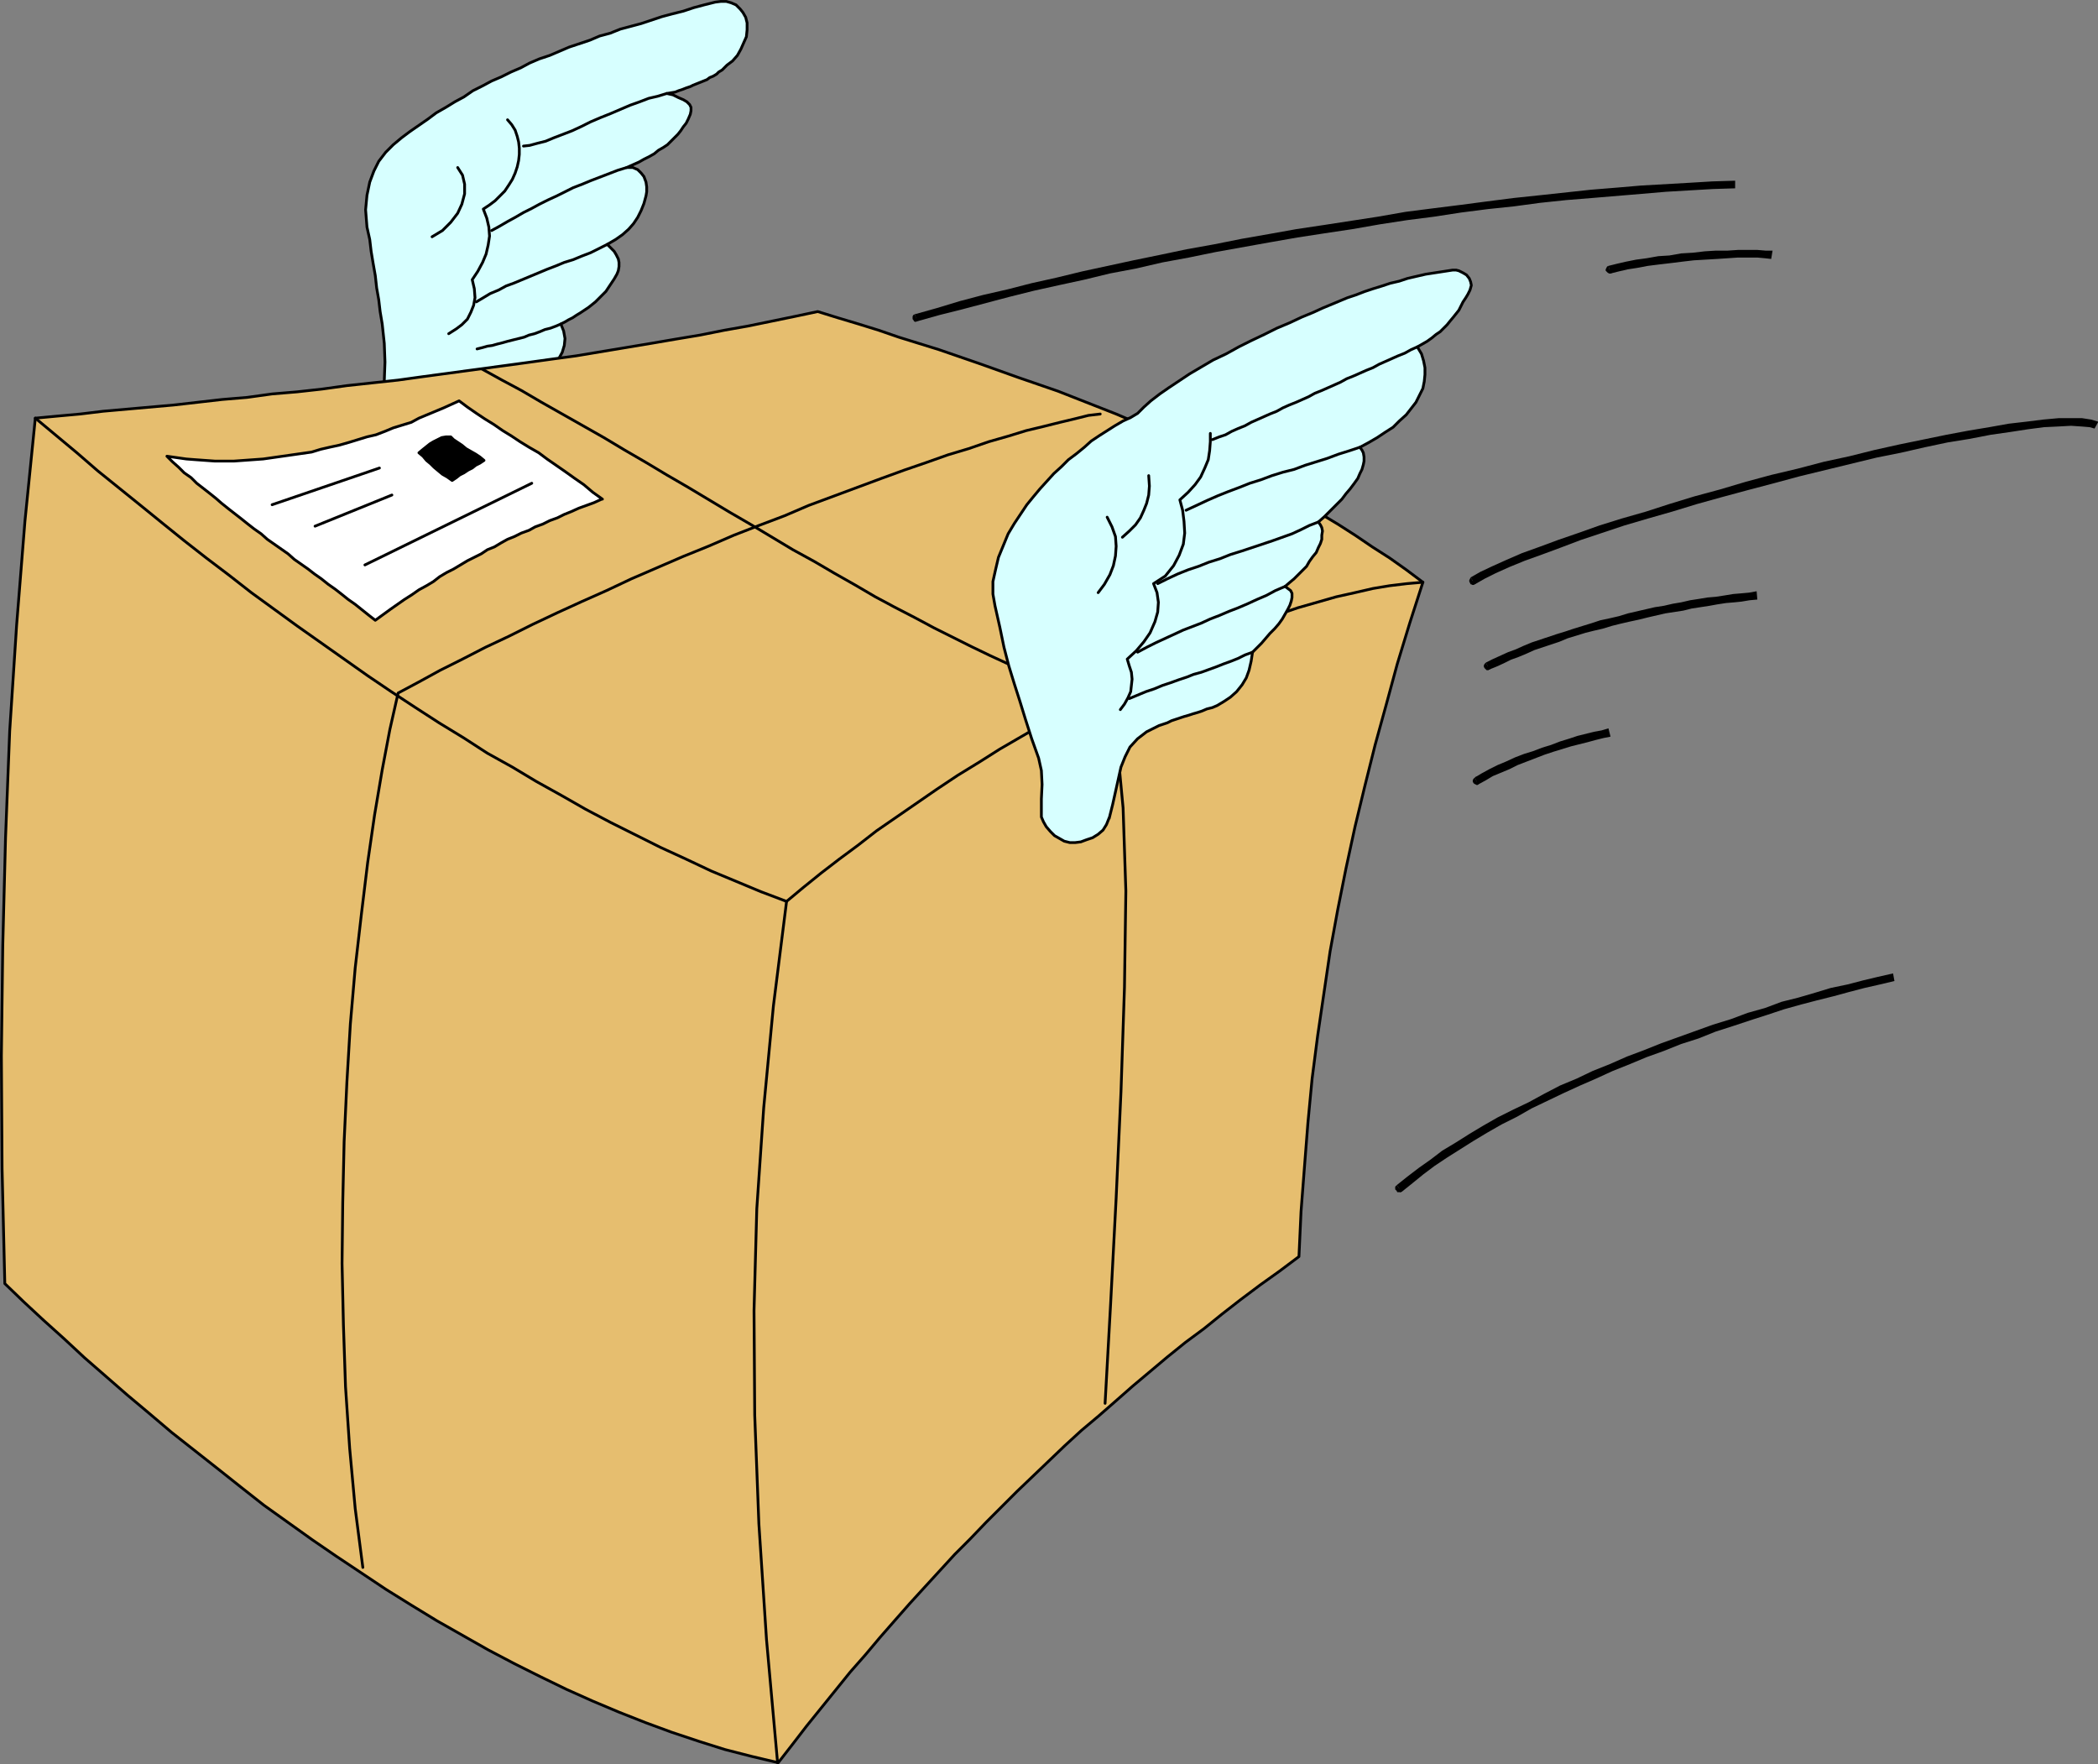 <?xml version="1.0" encoding="UTF-8" standalone="no"?>
<svg
   version="1.0"
   width="129.553mm"
   height="108.932mm"
   id="svg49"
   sodipodi:docname="Air Mail 02.wmf"
   xmlns:inkscape="http://www.inkscape.org/namespaces/inkscape"
   xmlns:sodipodi="http://sodipodi.sourceforge.net/DTD/sodipodi-0.dtd"
   xmlns="http://www.w3.org/2000/svg"
   xmlns:svg="http://www.w3.org/2000/svg">
  <rect width="100%" height="100%" fill="#808080" stroke="none"/>
  <sodipodi:namedview
     id="namedview49"
     pagecolor="#ffffff"
     bordercolor="#000000"
     borderopacity="0.25"
     inkscape:showpageshadow="2"
     inkscape:pageopacity="0.0"
     inkscape:pagecheckerboard="0"
     inkscape:deskcolor="#d1d1d1"
     inkscape:document-units="mm" />
  <defs
     id="defs1">
    <pattern
       id="WMFhbasepattern"
       patternUnits="userSpaceOnUse"
       width="6"
       height="6"
       x="0"
       y="0" />
  </defs>
  <path
     style="fill:#d7ffff;fill-opacity:1;fill-rule:evenodd;stroke:none"
     d="m 89.203,93.394 0.485,-4.524 0.162,-4.363 -0.162,-4.363 -0.485,-4.524 -0.485,-2.908 -0.323,-2.747 -0.485,-2.747 -0.323,-2.908 -0.485,-2.747 -0.485,-2.908 -0.323,-2.747 -0.646,-2.908 -0.323,-4.04 0.323,-3.393 0.646,-3.07 0.97,-2.585 1.131,-2.262 1.616,-2.101 1.778,-1.777 1.939,-1.616 1.939,-1.454 2.101,-1.454 2.101,-1.454 1.939,-1.454 2.262,-1.293 2.101,-1.293 2.101,-1.131 2.101,-1.454 2.262,-1.131 2.101,-1.131 2.262,-0.969 2.262,-1.131 2.262,-0.969 2.101,-1.131 2.262,-0.969 2.424,-0.808 2.262,-0.969 2.262,-0.969 2.424,-0.808 2.424,-0.808 2.262,-0.969 2.424,-0.646 2.424,-0.969 2.424,-0.646 2.424,-0.646 2.424,-0.808 2.424,-0.808 2.424,-0.646 2.586,-0.646 2.424,-0.808 2.424,-0.646 2.586,-0.646 1.293,-0.162 h 1.293 l 1.131,0.323 1.131,0.485 0.97,0.969 0.646,0.808 0.646,1.131 0.323,1.293 v 1.616 l -0.162,1.616 -0.646,1.454 -0.646,1.454 -0.808,1.454 -1.131,1.293 -1.293,0.969 -1.131,1.131 -0.808,0.485 -0.485,0.485 -0.808,0.485 -0.808,0.323 -0.646,0.485 -0.808,0.323 -0.808,0.323 -0.808,0.323 -0.808,0.323 -0.646,0.323 -0.97,0.323 -0.808,0.323 -0.97,0.323 -0.808,0.323 -0.97,0.162 -0.97,0.162 1.454,0.323 1.293,0.646 1.131,0.485 0.808,0.485 0.646,0.646 0.323,0.646 v 0.808 l -0.162,0.808 -0.485,1.131 -0.485,0.969 -0.646,0.808 -0.646,0.969 -0.646,0.808 -0.808,0.808 -0.808,0.808 -0.808,0.808 -0.97,0.646 -1.131,0.646 -0.97,0.808 -1.131,0.646 -1.293,0.646 -1.131,0.646 -1.454,0.646 -1.454,0.646 h 1.454 l 1.131,0.485 0.808,0.808 0.646,0.808 0.485,1.293 0.162,1.131 v 1.131 l -0.162,0.969 -0.485,1.777 -0.646,1.616 -0.808,1.616 -0.97,1.454 -1.131,1.293 -1.454,1.293 -1.616,1.131 -1.939,1.131 0.808,0.808 0.808,0.808 0.485,0.808 0.485,0.969 0.162,0.808 v 0.969 l -0.162,0.969 -0.323,0.808 -0.646,1.131 -0.646,0.969 -0.646,0.969 -0.646,0.969 -0.808,0.808 -0.808,0.808 -0.808,0.808 -0.808,0.646 -0.808,0.646 -0.97,0.646 -0.97,0.646 -0.808,0.485 -0.97,0.646 -0.97,0.485 -0.808,0.485 -0.97,0.485 0.646,1.616 0.323,1.777 -0.162,1.616 -0.485,1.616 -0.808,1.454 -0.97,1.454 -1.131,1.293 -1.454,0.808 -2.262,0.485 -2.262,0.323 -2.424,0.323 -2.424,0.323 -2.262,0.485 -2.424,0.323 -2.262,0.485 -2.424,0.323 -2.424,0.323 -2.262,0.485 -2.424,0.323 -2.424,0.323 -2.262,0.485 -2.424,0.323 -2.262,0.323 z"
     id="path1" />
  <path
     style="fill:none;stroke:#000000;stroke-width:0.646px;stroke-linecap:round;stroke-linejoin:round;stroke-miterlimit:4;stroke-dasharray:none;stroke-opacity:1"
     d="m 89.203,93.394 0.485,-4.524 0.162,-4.363 -0.162,-4.363 -0.485,-4.524 -0.485,-2.908 -0.323,-2.747 -0.485,-2.747 -0.323,-2.908 -0.485,-2.747 -0.485,-2.908 -0.323,-2.747 -0.646,-2.908 -0.323,-4.04 0.323,-3.393 0.646,-3.07 0.97,-2.585 1.131,-2.262 1.616,-2.101 1.778,-1.777 1.939,-1.616 1.939,-1.454 2.101,-1.454 2.101,-1.454 1.939,-1.454 2.262,-1.293 2.101,-1.293 2.101,-1.131 2.101,-1.454 2.262,-1.131 2.101,-1.131 2.262,-0.969 2.262,-1.131 2.262,-0.969 2.101,-1.131 2.262,-0.969 2.424,-0.808 2.262,-0.969 2.262,-0.969 2.424,-0.808 2.424,-0.808 2.262,-0.969 2.424,-0.646 2.424,-0.969 2.424,-0.646 2.424,-0.646 2.424,-0.808 2.424,-0.808 2.424,-0.646 2.586,-0.646 2.424,-0.808 2.424,-0.646 2.586,-0.646 1.293,-0.162 h 1.293 l 1.131,0.323 1.131,0.485 0.97,0.969 0.646,0.808 0.646,1.131 0.323,1.293 v 1.616 l -0.162,1.616 -0.646,1.454 -0.646,1.454 -0.808,1.454 -1.131,1.293 -1.293,0.969 -1.131,1.131 -0.808,0.485 -0.485,0.485 -0.808,0.485 -0.808,0.323 -0.646,0.485 -0.808,0.323 -0.808,0.323 -0.808,0.323 -0.808,0.323 -0.646,0.323 -0.97,0.323 -0.808,0.323 -0.97,0.323 -0.808,0.323 -0.97,0.162 -0.97,0.162 1.454,0.323 1.293,0.646 1.131,0.485 0.808,0.485 0.646,0.646 0.323,0.646 v 0.808 l -0.162,0.808 -0.485,1.131 -0.485,0.969 -0.646,0.808 -0.646,0.969 -0.646,0.808 -0.808,0.808 -0.808,0.808 -0.808,0.808 -0.97,0.646 -1.131,0.646 -0.97,0.808 -1.131,0.646 -1.293,0.646 -1.131,0.646 -1.454,0.646 -1.454,0.646 h 1.454 l 1.131,0.485 0.808,0.808 0.646,0.808 0.485,1.293 0.162,1.131 v 1.131 l -0.162,0.969 -0.485,1.777 -0.646,1.616 -0.808,1.616 -0.97,1.454 -1.131,1.293 -1.454,1.293 -1.616,1.131 -1.939,1.131 0.808,0.808 0.808,0.808 0.485,0.808 0.485,0.969 0.162,0.808 v 0.969 l -0.162,0.969 -0.323,0.808 -0.646,1.131 -0.646,0.969 -0.646,0.969 -0.646,0.969 -0.808,0.808 -0.808,0.808 -0.808,0.808 -0.808,0.646 -0.808,0.646 -0.97,0.646 -0.97,0.646 -0.808,0.485 -0.97,0.646 -0.97,0.485 -0.808,0.485 -0.97,0.485 0.646,1.616 0.323,1.777 -0.162,1.616 -0.485,1.616 -0.808,1.454 -0.97,1.454 -1.131,1.293 -1.454,0.808 -2.262,0.485 -2.262,0.323 -2.424,0.323 -2.424,0.323 -2.262,0.485 -2.424,0.323 -2.262,0.485 -2.424,0.323 -2.424,0.323 -2.262,0.485 -2.424,0.323 -2.424,0.323 -2.262,0.485 -2.424,0.323 -2.262,0.323 -2.424,0.485 v 0"
     id="path2" />
  <path
     style="fill:none;stroke:#000000;stroke-width:0.646px;stroke-linecap:round;stroke-linejoin:round;stroke-miterlimit:4;stroke-dasharray:none;stroke-opacity:1"
     d="m 122.169,34.094 1.454,-0.162 1.778,-0.485 1.939,-0.485 1.939,-0.808 2.101,-0.808 2.101,-0.808 2.101,-0.969 2.262,-1.131 2.262,-0.969 2.424,-0.969 2.262,-0.969 2.262,-0.969 2.262,-0.808 2.101,-0.808 2.101,-0.485 2.101,-0.646"
     id="path3" />
  <path
     style="fill:none;stroke:#000000;stroke-width:0.646px;stroke-linecap:round;stroke-linejoin:round;stroke-miterlimit:4;stroke-dasharray:none;stroke-opacity:1"
     d="m 114.736,53.807 1.778,-0.969 1.939,-1.131 1.778,-0.969 1.939,-1.131 1.939,-0.969 1.778,-0.969 1.939,-0.969 2.101,-0.969 1.939,-0.969 1.939,-0.969 2.101,-0.808 1.939,-0.808 2.101,-0.808 2.101,-0.808 2.101,-0.808 2.101,-0.646"
     id="path4" />
  <path
     style="fill:none;stroke:#000000;stroke-width:0.646px;stroke-linecap:round;stroke-linejoin:round;stroke-miterlimit:4;stroke-dasharray:none;stroke-opacity:1"
     d="m 111.181,70.45 1.616,-0.969 1.616,-0.969 1.939,-0.808 1.778,-0.969 1.778,-0.646 1.939,-0.808 1.939,-0.808 1.939,-0.808 1.939,-0.808 2.101,-0.808 1.939,-0.808 2.101,-0.646 1.939,-0.808 2.101,-0.808 1.939,-0.969 1.939,-0.969"
     id="path5" />
  <path
     style="fill:none;stroke:#000000;stroke-width:0.646px;stroke-linecap:round;stroke-linejoin:round;stroke-miterlimit:4;stroke-dasharray:none;stroke-opacity:1"
     d="m 111.342,81.437 1.293,-0.323 1.131,-0.323 1.131,-0.162 1.131,-0.323 1.293,-0.323 1.131,-0.323 1.293,-0.323 1.293,-0.323 1.293,-0.323 1.131,-0.485 1.293,-0.323 1.293,-0.485 1.131,-0.485 1.293,-0.323 1.293,-0.485 1.131,-0.485"
     id="path6" />
  <path
     style="fill:none;stroke:#000000;stroke-width:0.646px;stroke-linecap:round;stroke-linejoin:round;stroke-miterlimit:4;stroke-dasharray:none;stroke-opacity:1"
     d="m 118.453,27.954 0.97,1.131 0.808,1.293 0.485,1.454 0.323,1.293 0.162,1.454 v 1.454 l -0.162,1.454 -0.323,1.454 -0.485,1.454 -0.646,1.454 -0.808,1.293 -0.97,1.454 -1.131,1.131 -1.131,1.131 -1.293,0.969 -1.454,0.969 0.808,2.101 0.485,2.101 0.162,2.101 -0.323,2.101 -0.485,2.101 -0.808,1.939 -1.131,2.101 -1.293,1.939 0.485,2.101 0.162,2.101 -0.323,1.777 -0.646,1.616 -0.808,1.616 -1.293,1.293 -1.293,0.969 -1.778,1.131"
     id="path7" />
  <path
     style="fill:none;stroke:#000000;stroke-width:0.646px;stroke-linecap:round;stroke-linejoin:round;stroke-miterlimit:4;stroke-dasharray:none;stroke-opacity:1"
     d="m 106.817,39.103 1.131,1.777 0.485,2.101 v 2.262 l -0.646,2.424 -0.97,2.101 -1.616,2.101 -1.939,1.939 -2.424,1.454"
     id="path8" />
  <path
     style="fill:#e6be6f;fill-opacity:1;fill-rule:evenodd;stroke:none"
     d="m 8.242,97.595 5.171,-0.485 5.333,-0.485 5.333,-0.646 5.494,-0.485 5.494,-0.485 5.494,-0.485 5.656,-0.646 5.656,-0.646 5.818,-0.485 5.818,-0.808 5.818,-0.485 5.818,-0.646 5.818,-0.808 5.979,-0.646 5.979,-0.646 5.818,-0.808 5.979,-0.808 5.979,-0.808 5.979,-0.808 5.979,-0.808 5.818,-0.808 5.979,-0.808 5.818,-0.969 5.818,-0.969 5.818,-0.969 5.656,-0.969 5.818,-0.969 5.656,-1.131 5.494,-0.969 5.494,-1.131 5.494,-1.131 5.333,-1.131 4.686,1.454 4.848,1.454 4.686,1.454 4.686,1.616 4.686,1.454 4.686,1.454 4.686,1.616 4.686,1.616 4.525,1.616 4.525,1.616 4.686,1.616 4.686,1.616 4.525,1.777 4.525,1.777 4.525,1.777 4.525,1.939 4.363,1.777 4.525,2.101 4.363,1.939 4.363,1.939 4.363,2.101 4.202,2.101 4.202,2.262 4.363,2.262 4.202,2.424 4.202,2.424 4.04,2.424 4.04,2.585 4.04,2.747 4.04,2.585 3.878,2.747 3.878,2.908 -3.07,9.533 -2.909,9.533 -2.586,9.533 -2.586,9.372 -2.424,9.695 -2.262,9.372 -2.101,9.695 -1.939,9.695 -1.778,9.695 -1.454,9.856 -1.454,9.856 -1.293,10.018 -0.97,10.18 -0.808,10.341 -0.808,10.503 -0.485,10.503 -4.525,3.393 -4.525,3.232 -4.525,3.393 -4.363,3.393 -4.202,3.393 -4.363,3.232 -4.202,3.393 -4.04,3.393 -4.04,3.393 -4.04,3.555 -3.878,3.393 -4.04,3.393 -3.878,3.555 -3.717,3.555 -3.717,3.555 -3.717,3.555 -3.717,3.716 -3.555,3.555 -3.717,3.878 -3.555,3.555 -3.555,3.878 -3.555,3.878 -3.394,3.716 -3.555,4.04 -3.394,3.878 -3.394,4.04 -3.555,4.04 -3.394,4.201 -3.394,4.201 -3.394,4.201 -3.232,4.201 -3.394,4.363 -6.141,-1.454 -6.302,-1.616 -6.141,-1.939 -6.302,-2.101 -6.141,-2.262 -6.141,-2.424 -6.141,-2.585 -6.141,-2.747 -5.979,-2.908 -6.141,-3.07 -6.141,-3.232 -5.979,-3.393 -5.979,-3.393 -5.818,-3.555 -5.979,-3.716 -5.818,-3.878 -5.818,-3.878 -5.656,-3.878 -5.656,-4.04 -5.656,-4.04 -5.333,-4.201 -5.494,-4.363 -5.333,-4.201 -5.333,-4.201 -5.333,-4.524 -5.01,-4.201 -5.01,-4.363 -5.01,-4.363 -4.686,-4.363 -4.848,-4.363 -4.525,-4.201 -4.525,-4.363 L 0.485,272.75 0.323,246.412 0.646,220.721 1.293,195.514 2.262,170.63 3.878,145.908 5.818,121.671 8.242,97.595 Z"
     id="path9" />
  <path
     style="fill:none;stroke:#000000;stroke-width:0.646px;stroke-linecap:round;stroke-linejoin:round;stroke-miterlimit:4;stroke-dasharray:none;stroke-opacity:1"
     d="m 8.242,97.595 5.171,-0.485 5.333,-0.485 5.333,-0.646 5.494,-0.485 5.494,-0.485 5.494,-0.485 5.656,-0.646 5.656,-0.646 5.818,-0.485 5.818,-0.808 5.818,-0.485 5.818,-0.646 5.818,-0.808 5.979,-0.646 5.979,-0.646 5.818,-0.808 5.979,-0.808 5.979,-0.808 5.979,-0.808 5.979,-0.808 5.818,-0.808 5.979,-0.808 5.818,-0.969 5.818,-0.969 5.818,-0.969 5.656,-0.969 5.818,-0.969 5.656,-1.131 5.494,-0.969 5.494,-1.131 5.494,-1.131 5.333,-1.131 4.686,1.454 4.848,1.454 4.686,1.454 4.686,1.616 4.686,1.454 4.686,1.454 4.686,1.616 4.686,1.616 4.525,1.616 4.525,1.616 4.686,1.616 4.686,1.616 4.525,1.777 4.525,1.777 4.525,1.777 4.525,1.939 4.363,1.777 4.525,2.101 4.363,1.939 4.363,1.939 4.363,2.101 4.202,2.101 4.202,2.262 4.363,2.262 4.202,2.424 4.202,2.424 4.04,2.424 4.04,2.585 4.04,2.747 4.04,2.585 3.878,2.747 3.878,2.908 -3.07,9.533 -2.909,9.533 -2.586,9.533 -2.586,9.372 -2.424,9.695 -2.262,9.372 -2.101,9.695 -1.939,9.695 -1.778,9.695 -1.454,9.856 -1.454,9.856 -1.293,10.018 -0.97,10.18 -0.808,10.341 -0.808,10.503 -0.485,10.503 -4.525,3.393 -4.525,3.232 -4.525,3.393 -4.363,3.393 -4.202,3.393 -4.363,3.232 -4.202,3.393 -4.04,3.393 -4.04,3.393 -4.04,3.555 -3.878,3.393 -4.04,3.393 -3.878,3.555 -3.717,3.555 -3.717,3.555 -3.717,3.555 -3.717,3.716 -3.555,3.555 -3.717,3.878 -3.555,3.555 -3.555,3.878 -3.555,3.878 -3.394,3.716 -3.555,4.04 -3.394,3.878 -3.394,4.04 -3.555,4.04 -3.394,4.201 -3.394,4.201 -3.394,4.201 -3.232,4.201 -3.394,4.363 -6.141,-1.454 -6.302,-1.616 -6.141,-1.939 -6.302,-2.101 -6.141,-2.262 -6.141,-2.424 -6.141,-2.585 -6.141,-2.747 -5.979,-2.908 -6.141,-3.07 -6.141,-3.232 -5.979,-3.393 -5.979,-3.393 -5.818,-3.555 -5.979,-3.716 -5.818,-3.878 -5.818,-3.878 -5.656,-3.878 -5.656,-4.04 -5.656,-4.04 -5.333,-4.201 -5.494,-4.363 -5.333,-4.201 -5.333,-4.201 -5.333,-4.524 -5.01,-4.201 -5.01,-4.363 -5.01,-4.363 -4.686,-4.363 -4.848,-4.363 -4.525,-4.201 -4.525,-4.363 L 0.485,272.75 0.323,246.412 0.646,220.721 1.293,195.514 2.262,170.63 3.878,145.908 5.818,121.671 8.242,97.595 v 0"
     id="path10" />
  <path
     style="fill:none;stroke:#000000;stroke-width:0.646px;stroke-linecap:round;stroke-linejoin:round;stroke-miterlimit:4;stroke-dasharray:none;stroke-opacity:1"
     d="m 112.473,86.123 4.686,2.585 4.525,2.424 4.686,2.747 4.848,2.747 4.848,2.747 4.848,2.747 4.848,2.908 5.01,2.908 4.848,2.908 5.01,2.908 4.848,2.908 4.848,2.908 5.01,2.908 4.848,2.908 4.848,2.908 5.01,2.747 4.686,2.747 4.848,2.747 4.686,2.747 4.525,2.424 4.686,2.424 4.525,2.424 4.525,2.262 4.202,2.101 4.363,2.101 4.202,1.939 4.04,1.777 4.04,1.454 3.878,1.454 3.555,1.293 3.555,0.969 3.555,0.969 2.747,10.18 1.454,15.512 0.646,19.39 -0.323,22.46 -0.808,24.237 -1.131,24.884 -1.293,24.722 -1.293,23.268"
     id="path11" />
  <path
     style="fill:none;stroke:#000000;stroke-width:0.646px;stroke-linecap:round;stroke-linejoin:round;stroke-miterlimit:4;stroke-dasharray:none;stroke-opacity:1"
     d="m 332.088,135.89 -3.717,0.323 -4.04,0.485 -3.878,0.646 -4.202,0.969 -4.363,0.969 -4.525,1.293 -4.525,1.293 -4.686,1.616 -4.686,1.616 -4.848,1.939 -5.01,1.939 -4.848,2.101 -4.848,2.262 -5.171,2.424 -5.01,2.424 -5.171,2.585 -5.01,2.747 -5.01,2.585 -5.171,2.908 -5.01,2.908 -5.01,2.908 -4.848,3.07 -5.01,3.07 -4.848,3.232 -4.686,3.232 -4.686,3.232 -4.686,3.232 -4.363,3.393 -4.363,3.232 -4.202,3.232 -4.202,3.393 -3.878,3.232 -5.979,-2.262 -5.818,-2.424 -5.818,-2.424 -5.818,-2.747 -5.979,-2.747 -5.818,-2.908 -5.818,-2.908 -5.818,-3.07 -5.656,-3.232 -5.818,-3.232 -5.656,-3.393 -5.818,-3.232 -5.494,-3.555 -5.818,-3.555 -5.494,-3.555 -5.656,-3.716 -5.494,-3.716 -5.494,-3.878 -5.494,-3.878 -5.494,-3.878 -5.333,-3.878 -5.333,-3.878 -5.171,-4.04 -5.333,-4.04 -5.171,-4.04 -5.01,-4.04 -5.171,-4.201 -5.01,-4.04 -5.01,-4.04 -4.848,-4.201 -4.848,-4.04 -4.848,-4.04"
     id="path12" />
  <path
     style="fill:none;stroke:#000000;stroke-width:0.646px;stroke-linecap:round;stroke-linejoin:round;stroke-miterlimit:4;stroke-dasharray:none;stroke-opacity:1"
     d="m 181.477,411.387 -2.586,-28.762 -1.778,-26.984 -0.97,-25.368 -0.162,-24.399 0.646,-23.753 1.616,-23.591 2.262,-23.753 3.07,-24.399"
     id="path13" />
  <path
     style="fill:none;stroke:#000000;stroke-width:0.646px;stroke-linecap:round;stroke-linejoin:round;stroke-miterlimit:4;stroke-dasharray:none;stroke-opacity:1"
     d="m 256.782,96.626 -2.747,0.323 -3.232,0.808 -3.394,0.808 -3.878,0.969 -4.04,0.969 -4.202,1.293 -4.525,1.293 -4.686,1.616 -4.848,1.454 -5.01,1.777 -5.171,1.777 -5.333,1.939 -5.656,2.101 -5.656,2.101 -5.656,2.101 -5.656,2.424 -5.979,2.262 -5.818,2.262 -5.979,2.585 -5.979,2.424 -5.979,2.585 -5.979,2.585 -5.818,2.747 -5.818,2.585 -5.656,2.585 -5.818,2.747 -5.494,2.747 -5.494,2.585 -5.333,2.747 -5.171,2.585 -5.01,2.747 -4.848,2.585 -1.939,8.564 -1.778,9.372 -1.778,10.503 -1.616,11.149 -1.454,11.957 -1.454,12.603 -1.131,13.088 -0.808,13.573 -0.646,13.896 -0.323,14.219 -0.162,14.219 0.323,14.381 0.485,14.381 0.97,14.381 1.293,14.058 1.778,13.734"
     id="path14" />
  <path
     style="fill:#ffffff;fill-opacity:1;fill-rule:evenodd;stroke:none"
     d="m 140.43,116.5 -1.778,0.808 -1.778,0.646 -1.778,0.646 -1.778,0.808 -1.616,0.646 -1.616,0.808 -1.778,0.646 -1.616,0.808 -1.778,0.646 -1.454,0.808 -1.778,0.646 -1.616,0.808 -1.616,0.646 -1.454,0.808 -1.616,0.969 -1.616,0.646 -1.454,0.969 -1.616,0.808 -1.616,0.808 -1.616,0.969 -1.616,0.969 -1.616,0.808 -1.616,0.969 -1.454,1.131 -1.616,0.969 -1.778,0.969 -1.616,1.131 -1.778,1.131 -1.616,1.131 -1.616,1.131 -1.778,1.293 -1.778,1.293 -1.454,-1.131 -1.616,-1.293 -1.616,-1.293 -1.616,-1.131 -1.616,-1.293 -1.454,-1.131 -1.616,-1.131 -1.616,-1.293 -1.616,-1.131 -1.454,-1.131 -1.616,-1.131 -1.616,-1.131 -1.454,-1.293 -1.616,-1.131 -1.616,-1.131 -1.616,-1.131 -1.454,-1.293 -1.616,-1.131 -1.454,-1.131 -1.616,-1.293 -1.454,-1.131 -1.454,-1.131 -1.616,-1.293 -1.293,-1.131 -1.616,-1.293 -1.454,-1.131 -1.454,-1.131 -1.293,-1.293 -1.616,-1.131 -1.293,-1.293 -1.454,-1.293 -1.293,-1.293 2.262,0.323 2.262,0.323 2.101,0.162 2.262,0.162 2.262,0.162 h 2.262 2.262 l 2.262,-0.162 2.262,-0.162 2.262,-0.162 2.262,-0.323 2.262,-0.323 2.262,-0.323 2.262,-0.323 2.262,-0.323 2.101,-0.646 2.101,-0.485 2.262,-0.485 2.262,-0.646 2.101,-0.646 2.101,-0.646 2.101,-0.485 2.101,-0.808 1.939,-0.808 2.101,-0.646 2.101,-0.646 1.778,-0.969 1.939,-0.808 1.939,-0.808 1.939,-0.808 1.778,-0.808 1.778,-0.808 1.939,1.454 2.101,1.454 1.939,1.293 2.101,1.293 2.101,1.454 2.101,1.293 1.939,1.293 2.101,1.293 2.262,1.293 1.939,1.454 2.101,1.454 2.101,1.454 2.262,1.616 2.101,1.454 2.101,1.777 2.262,1.616 v 0 z"
     id="path15" />
  <path
     style="fill:none;stroke:#000000;stroke-width:0.646px;stroke-linecap:round;stroke-linejoin:round;stroke-miterlimit:4;stroke-dasharray:none;stroke-opacity:1"
     d="m 140.43,116.5 -1.778,0.808 -1.778,0.646 -1.778,0.646 -1.778,0.808 -1.616,0.646 -1.616,0.808 -1.778,0.646 -1.616,0.808 -1.778,0.646 -1.454,0.808 -1.778,0.646 -1.616,0.808 -1.616,0.646 -1.454,0.808 -1.616,0.969 -1.616,0.646 -1.454,0.969 -1.616,0.808 -1.616,0.808 -1.616,0.969 -1.616,0.969 -1.616,0.808 -1.616,0.969 -1.454,1.131 -1.616,0.969 -1.778,0.969 -1.616,1.131 -1.778,1.131 -1.616,1.131 -1.616,1.131 -1.778,1.293 -1.778,1.293 -1.454,-1.131 -1.616,-1.293 -1.616,-1.293 -1.616,-1.131 -1.616,-1.293 -1.454,-1.131 -1.616,-1.131 -1.616,-1.293 -1.616,-1.131 -1.454,-1.131 -1.616,-1.131 -1.616,-1.131 -1.454,-1.293 -1.616,-1.131 -1.616,-1.131 -1.616,-1.131 -1.454,-1.293 -1.616,-1.131 -1.454,-1.131 -1.616,-1.293 -1.454,-1.131 -1.454,-1.131 -1.616,-1.293 -1.293,-1.131 -1.616,-1.293 -1.454,-1.131 -1.454,-1.131 -1.293,-1.293 -1.616,-1.131 -1.293,-1.293 -1.454,-1.293 -1.293,-1.293 2.262,0.323 2.262,0.323 2.101,0.162 2.262,0.162 2.262,0.162 h 2.262 2.262 l 2.262,-0.162 2.262,-0.162 2.262,-0.162 2.262,-0.323 2.262,-0.323 2.262,-0.323 2.262,-0.323 2.262,-0.323 2.101,-0.646 2.101,-0.485 2.262,-0.485 2.262,-0.646 2.101,-0.646 2.101,-0.646 2.101,-0.485 2.101,-0.808 1.939,-0.808 2.101,-0.646 2.101,-0.646 1.778,-0.969 1.939,-0.808 1.939,-0.808 1.939,-0.808 1.778,-0.808 1.778,-0.808 1.939,1.454 2.101,1.454 1.939,1.293 2.101,1.293 2.101,1.454 2.101,1.293 1.939,1.293 2.101,1.293 2.262,1.293 1.939,1.454 2.101,1.454 2.101,1.454 2.262,1.616 2.101,1.454 2.101,1.777 2.262,1.616 v 0"
     id="path16" />
  <path
     style="fill:none;stroke:#000000;stroke-width:0.646px;stroke-linecap:round;stroke-linejoin:round;stroke-miterlimit:4;stroke-dasharray:none;stroke-opacity:1"
     d="m 88.557,109.229 -25.048,8.564"
     id="path17" />
  <path
     style="fill:none;stroke:#000000;stroke-width:0.646px;stroke-linecap:round;stroke-linejoin:round;stroke-miterlimit:4;stroke-dasharray:none;stroke-opacity:1"
     d="m 91.465,115.531 -17.938,7.271"
     id="path18" />
  <path
     style="fill:none;stroke:#000000;stroke-width:0.646px;stroke-linecap:round;stroke-linejoin:round;stroke-miterlimit:4;stroke-dasharray:none;stroke-opacity:1"
     d="M 124.109,112.784 85.163,131.851"
     id="path19" />
  <path
     style="fill:#000000;fill-opacity:1;fill-rule:evenodd;stroke:none"
     d="m 97.768,105.674 0.97,0.808 0.808,0.969 0.97,0.808 0.808,0.808 0.97,0.808 0.97,0.808 1.131,0.646 1.131,0.808 0.97,-0.646 0.808,-0.646 0.97,-0.485 0.97,-0.646 0.97,-0.485 0.808,-0.646 0.97,-0.485 0.97,-0.646 -0.97,-0.808 -0.97,-0.646 -1.131,-0.646 -1.131,-0.646 -0.97,-0.808 -0.97,-0.646 -0.97,-0.646 -0.646,-0.646 h -1.131 l -0.97,0.162 -0.97,0.485 -0.97,0.485 -0.808,0.485 -0.808,0.646 -0.808,0.646 z"
     id="path20" />
  <path
     style="fill:none;stroke:#000000;stroke-width:0.646px;stroke-linecap:round;stroke-linejoin:round;stroke-miterlimit:4;stroke-dasharray:none;stroke-opacity:1"
     d="m 97.768,105.674 0.97,0.808 0.808,0.969 0.97,0.808 0.808,0.808 0.97,0.808 0.97,0.808 1.131,0.646 1.131,0.808 0.97,-0.646 0.808,-0.646 0.97,-0.485 0.97,-0.646 0.97,-0.485 0.808,-0.646 0.97,-0.485 0.97,-0.646 -0.97,-0.808 -0.97,-0.646 -1.131,-0.646 -1.131,-0.646 -0.97,-0.808 -0.97,-0.646 -0.97,-0.646 -0.646,-0.646 h -1.131 l -0.97,0.162 -0.97,0.485 -0.97,0.485 -0.808,0.485 -0.808,0.646 -0.808,0.646 -0.97,0.808 v 0"
     id="path21" />
  <path
     style="fill:#d7ffff;fill-opacity:1;fill-rule:evenodd;stroke:none"
     d="m 258.883,190.828 -0.646,1.616 -0.808,1.293 -1.131,0.969 -1.293,0.808 -1.454,0.485 -1.293,0.485 -1.293,0.162 h -1.293 l -1.293,-0.323 -1.131,-0.646 -1.131,-0.646 -0.97,-0.969 -0.97,-1.131 -0.646,-1.131 -0.485,-1.131 v -1.293 -2.908 l 0.162,-3.393 -0.162,-3.232 -0.646,-2.908 -1.616,-4.524 -1.454,-4.524 -1.293,-4.201 -1.293,-4.04 -1.293,-4.201 -1.131,-4.363 -0.97,-4.686 -1.131,-5.009 -0.485,-2.747 v -2.908 l 0.646,-2.908 0.646,-2.747 1.131,-2.747 1.131,-2.747 1.454,-2.424 1.616,-2.424 1.293,-1.939 1.454,-1.777 1.616,-1.939 1.616,-1.777 1.616,-1.777 1.778,-1.616 1.616,-1.616 1.939,-1.454 1.778,-1.454 1.616,-1.454 1.939,-1.293 1.778,-1.131 1.778,-1.131 1.939,-1.131 1.778,-0.808 1.616,-0.969 1.454,-1.454 1.616,-1.454 2.101,-1.616 2.101,-1.454 2.424,-1.616 2.424,-1.616 2.747,-1.616 2.747,-1.616 3.07,-1.454 2.909,-1.616 2.909,-1.454 3.07,-1.454 2.909,-1.454 3.07,-1.293 2.747,-1.293 2.747,-1.131 2.101,-0.969 1.939,-0.808 1.939,-0.808 1.939,-0.808 1.939,-0.646 2.101,-0.808 1.939,-0.646 2.101,-0.646 1.939,-0.646 2.101,-0.485 1.939,-0.646 2.101,-0.485 2.101,-0.485 2.101,-0.323 2.101,-0.323 2.101,-0.323 h 0.808 l 0.646,0.162 0.97,0.485 0.808,0.485 0.646,0.808 0.323,0.808 0.162,0.808 -0.323,1.131 -0.485,0.969 -0.485,0.808 -0.646,0.969 -0.485,0.969 -0.485,0.969 -0.646,0.808 -0.646,0.808 -0.808,0.969 -0.646,0.808 -0.808,0.808 -0.808,0.808 -0.97,0.646 -0.97,0.808 -1.131,0.808 -1.131,0.646 -1.131,0.646 0.97,1.616 0.485,1.616 0.323,1.616 v 1.616 l -0.162,1.616 -0.323,1.616 -0.808,1.616 -0.808,1.616 -1.131,1.454 -1.131,1.454 -1.616,1.454 -1.454,1.454 -1.778,1.131 -1.939,1.293 -1.939,1.131 -2.101,1.131 0.485,0.646 0.323,0.646 0.162,0.969 v 0.969 l -0.162,0.808 -0.323,1.131 -0.485,0.969 -0.485,1.131 -0.808,1.131 -0.97,1.293 -0.97,1.131 -0.97,1.293 -1.293,1.293 -1.293,1.293 -1.454,1.454 -1.454,1.293 0.485,0.646 0.323,0.646 0.162,0.808 -0.162,0.969 v 0.969 l -0.323,0.969 -0.485,0.969 -0.485,1.131 -0.808,0.969 -0.808,1.131 -0.646,1.131 -0.97,0.969 -0.97,0.969 -0.97,0.969 -0.97,0.808 -1.131,0.969 0.646,0.485 0.646,0.485 0.323,0.646 v 0.969 l -0.162,0.808 -0.323,0.969 -0.485,0.969 -0.646,1.131 -0.646,1.131 -0.808,1.131 -0.97,1.131 -1.131,1.131 -0.97,1.131 -0.97,1.131 -1.131,1.131 -0.97,0.969 -0.323,2.101 -0.485,2.101 -0.646,1.777 -0.97,1.616 -1.293,1.616 -1.454,1.293 -1.454,0.969 -1.616,0.969 -1.131,0.485 -1.293,0.323 -1.131,0.485 -0.97,0.323 -1.131,0.323 -0.97,0.323 -1.131,0.323 -0.97,0.323 -0.97,0.323 -0.97,0.323 -0.97,0.485 -0.97,0.323 -0.97,0.323 -0.97,0.485 -0.97,0.485 -0.97,0.485 -2.101,1.616 -1.778,1.939 -1.131,2.262 -0.97,2.424 -0.646,2.908 -0.646,2.908 -0.646,2.908 -0.808,3.232 v 0 z"
     id="path22" />
  <path
     style="fill:none;stroke:#000000;stroke-width:0.646px;stroke-linecap:round;stroke-linejoin:round;stroke-miterlimit:4;stroke-dasharray:none;stroke-opacity:1"
     d="m 258.883,190.828 -0.646,1.616 -0.808,1.293 -1.131,0.969 -1.293,0.808 -1.454,0.485 -1.293,0.485 -1.293,0.162 h -1.293 l -1.293,-0.323 -1.131,-0.646 -1.131,-0.646 -0.97,-0.969 -0.97,-1.131 -0.646,-1.131 -0.485,-1.131 v -1.293 -2.908 l 0.162,-3.393 -0.162,-3.232 -0.646,-2.908 -1.616,-4.524 -1.454,-4.524 -1.293,-4.201 -1.293,-4.04 -1.293,-4.201 -1.131,-4.363 -0.97,-4.686 -1.131,-5.009 -0.485,-2.747 v -2.908 l 0.646,-2.908 0.646,-2.747 1.131,-2.747 1.131,-2.747 1.454,-2.424 1.616,-2.424 1.293,-1.939 1.454,-1.777 1.616,-1.939 1.616,-1.777 1.616,-1.777 1.778,-1.616 1.616,-1.616 1.939,-1.454 1.778,-1.454 1.616,-1.454 1.939,-1.293 1.778,-1.131 1.778,-1.131 1.939,-1.131 1.778,-0.808 1.616,-0.969 1.454,-1.454 1.616,-1.454 2.101,-1.616 2.101,-1.454 2.424,-1.616 2.424,-1.616 2.747,-1.616 2.747,-1.616 3.07,-1.454 2.909,-1.616 2.909,-1.454 3.07,-1.454 2.909,-1.454 3.07,-1.293 2.747,-1.293 2.747,-1.131 2.101,-0.969 1.939,-0.808 1.939,-0.808 1.939,-0.808 1.939,-0.646 2.101,-0.808 1.939,-0.646 2.101,-0.646 1.939,-0.646 2.101,-0.485 1.939,-0.646 2.101,-0.485 2.101,-0.485 2.101,-0.323 2.101,-0.323 2.101,-0.323 h 0.808 l 0.646,0.162 0.97,0.485 0.808,0.485 0.646,0.808 0.323,0.808 0.162,0.808 -0.323,1.131 -0.485,0.969 -0.485,0.808 -0.646,0.969 -0.485,0.969 -0.485,0.969 -0.646,0.808 -0.646,0.808 -0.808,0.969 -0.646,0.808 -0.808,0.808 -0.808,0.808 -0.97,0.646 -0.97,0.808 -1.131,0.808 -1.131,0.646 -1.131,0.646 0.97,1.616 0.485,1.616 0.323,1.616 v 1.616 l -0.162,1.616 -0.323,1.616 -0.808,1.616 -0.808,1.616 -1.131,1.454 -1.131,1.454 -1.616,1.454 -1.454,1.454 -1.778,1.131 -1.939,1.293 -1.939,1.131 -2.101,1.131 0.485,0.646 0.323,0.646 0.162,0.969 v 0.969 l -0.162,0.808 -0.323,1.131 -0.485,0.969 -0.485,1.131 -0.808,1.131 -0.97,1.293 -0.97,1.131 -0.97,1.293 -1.293,1.293 -1.293,1.293 -1.454,1.454 -1.454,1.293 0.485,0.646 0.323,0.646 0.162,0.808 -0.162,0.969 v 0.969 l -0.323,0.969 -0.485,0.969 -0.485,1.131 -0.808,0.969 -0.808,1.131 -0.646,1.131 -0.97,0.969 -0.97,0.969 -0.97,0.969 -0.97,0.808 -1.131,0.969 0.646,0.485 0.646,0.485 0.323,0.646 v 0.969 l -0.162,0.808 -0.323,0.969 -0.485,0.969 -0.646,1.131 -0.646,1.131 -0.808,1.131 -0.97,1.131 -1.131,1.131 -0.97,1.131 -0.97,1.131 -1.131,1.131 -0.97,0.969 -0.323,2.101 -0.485,2.101 -0.646,1.777 -0.97,1.616 -1.293,1.616 -1.454,1.293 -1.454,0.969 -1.616,0.969 -1.131,0.485 -1.293,0.323 -1.131,0.485 -0.97,0.323 -1.131,0.323 -0.97,0.323 -1.131,0.323 -0.97,0.323 -0.97,0.323 -0.97,0.323 -0.97,0.485 -0.97,0.323 -0.97,0.323 -0.97,0.485 -0.97,0.485 -0.97,0.485 -2.101,1.616 -1.778,1.939 -1.131,2.262 -0.97,2.424 -0.646,2.908 -0.646,2.908 -0.646,2.908 -0.808,3.232 v 0"
     id="path23" />
  <path
     style="fill:none;stroke:#000000;stroke-width:0.646px;stroke-linecap:round;stroke-linejoin:round;stroke-miterlimit:4;stroke-dasharray:none;stroke-opacity:1"
     d="m 282.961,102.604 1.616,-0.646 1.454,-0.485 1.454,-0.808 1.454,-0.646 1.616,-0.646 1.454,-0.808 1.454,-0.646 1.454,-0.646 1.454,-0.646 1.616,-0.646 1.454,-0.808 1.454,-0.646 1.616,-0.646 1.454,-0.646 1.454,-0.646 1.454,-0.808 1.616,-0.646 1.454,-0.646 1.454,-0.646 1.454,-0.646 1.454,-0.808 1.616,-0.646 1.454,-0.646 1.454,-0.646 1.616,-0.646 1.454,-0.808 1.454,-0.646 1.454,-0.646 1.454,-0.646 1.616,-0.646 1.454,-0.808 1.454,-0.646"
     id="path24" />
  <path
     style="fill:none;stroke:#000000;stroke-width:0.646px;stroke-linecap:round;stroke-linejoin:round;stroke-miterlimit:4;stroke-dasharray:none;stroke-opacity:1"
     d="m 276.82,119.086 2.424,-1.131 2.424,-1.131 2.586,-1.131 2.424,-0.969 2.586,-0.969 2.424,-0.969 2.586,-0.808 2.586,-0.969 2.586,-0.808 2.586,-0.646 2.586,-0.969 2.586,-0.808 2.586,-0.808 2.586,-0.969 2.586,-0.808 2.424,-0.808"
     id="path25" />
  <path
     style="fill:none;stroke:#000000;stroke-width:0.646px;stroke-linecap:round;stroke-linejoin:round;stroke-miterlimit:4;stroke-dasharray:none;stroke-opacity:1"
     d="m 270.195,136.213 2.262,-1.131 2.424,-1.131 2.424,-0.969 2.424,-0.808 2.424,-0.969 2.586,-0.808 2.424,-0.969 2.586,-0.808 2.424,-0.808 2.424,-0.808 2.424,-0.808 2.262,-0.808 2.262,-0.808 2.101,-0.969 1.939,-0.97 2.101,-0.808"
     id="path26" />
  <path
     style="fill:none;stroke:#000000;stroke-width:0.646px;stroke-linecap:round;stroke-linejoin:round;stroke-miterlimit:4;stroke-dasharray:none;stroke-opacity:1"
     d="m 265.509,152.21 2.101,-1.131 2.262,-1.131 2.101,-0.969 2.101,-0.969 2.101,-0.969 2.101,-0.808 2.101,-0.808 2.101,-0.969 2.101,-0.808 2.262,-0.969 2.101,-0.808 2.262,-0.969 2.101,-0.969 2.262,-0.969 2.101,-1.131 2.262,-0.969"
     id="path27" />
  <path
     style="fill:none;stroke:#000000;stroke-width:0.646px;stroke-linecap:round;stroke-linejoin:round;stroke-miterlimit:4;stroke-dasharray:none;stroke-opacity:1"
     d="m 263.569,163.036 1.939,-0.808 1.939,-0.808 1.939,-0.646 1.939,-0.808 1.939,-0.646 1.778,-0.646 1.939,-0.646 1.616,-0.646 1.778,-0.485 1.778,-0.646 1.778,-0.646 1.616,-0.646 1.778,-0.646 1.616,-0.646 1.616,-0.808 1.778,-0.646"
     id="path28" />
  <path
     style="fill:none;stroke:#000000;stroke-width:0.646px;stroke-linecap:round;stroke-linejoin:round;stroke-miterlimit:4;stroke-dasharray:none;stroke-opacity:1"
     d="m 282.476,101.15 v 1.939 l -0.162,2.101 -0.323,2.101 -0.808,1.939 -0.97,2.101 -1.293,1.777 -1.616,1.777 -1.939,1.777 0.646,2.424 0.323,2.585 0.162,2.747 -0.323,2.585 -0.97,2.585 -1.293,2.424 -1.939,2.424 -2.747,1.777 0.808,2.101 0.323,2.262 -0.162,2.262 -0.646,2.262 -1.131,2.585 -1.454,2.101 -1.778,2.101 -2.101,1.939 0.485,1.616 0.485,1.454 0.162,1.616 -0.162,1.454 -0.162,1.454 -0.646,1.454 -0.808,1.454 -0.97,1.293"
     id="path29" />
  <path
     style="fill:none;stroke:#000000;stroke-width:0.646px;stroke-linecap:round;stroke-linejoin:round;stroke-miterlimit:4;stroke-dasharray:none;stroke-opacity:1"
     d="m 268.094,111.007 0.162,2.424 -0.162,2.101 -0.485,1.939 -0.646,1.616 -0.808,1.777 -1.131,1.616 -1.454,1.454 -1.616,1.454"
     id="path30" />
  <path
     style="fill:none;stroke:#000000;stroke-width:0.646px;stroke-linecap:round;stroke-linejoin:round;stroke-miterlimit:4;stroke-dasharray:none;stroke-opacity:1"
     d="m 258.398,120.702 1.131,2.262 0.808,2.262 0.162,2.262 -0.162,2.262 -0.485,2.262 -0.808,2.101 -1.293,2.262 -1.454,1.939"
     id="path31" />
  <path
     style="fill:#000000;fill-opacity:1;fill-rule:evenodd;stroke:none"
     d="m 325.947,276.628 -0.323,0.323 v 0.323 0.323 l 0.323,0.323 0.162,0.323 h 0.323 0.485 l 0.323,-0.162 z"
     id="path32" />
  <path
     style="fill:#000000;fill-opacity:1;fill-rule:evenodd;stroke:none"
     d="m 441.814,227.184 -3.555,0.808 -3.394,0.808 -3.717,0.969 -3.878,0.808 -3.717,1.131 -3.878,1.131 -3.878,0.969 -3.878,1.454 -4.04,1.131 -3.878,1.454 -4.202,1.293 -4.04,1.454 -4.04,1.454 -4.04,1.454 -4.04,1.616 -3.878,1.454 -4.04,1.777 -4.04,1.616 -3.717,1.777 -3.878,1.616 -3.717,1.939 -3.555,1.939 -3.717,1.777 -3.555,1.777 -3.394,1.939 -3.232,1.939 -3.07,1.939 -3.232,1.939 -2.747,2.101 -2.747,1.939 -2.747,2.101 -2.424,1.939 1.293,1.454 2.424,-1.939 2.586,-2.101 2.586,-1.939 2.909,-1.939 3.07,-1.939 3.07,-1.939 3.232,-1.939 3.394,-1.939 3.555,-1.777 3.394,-1.939 3.717,-1.777 3.717,-1.777 3.878,-1.777 3.717,-1.616 3.878,-1.777 4.04,-1.616 3.878,-1.616 4.04,-1.454 4.04,-1.616 4.04,-1.293 4.04,-1.616 4.04,-1.293 3.878,-1.293 4.04,-1.293 3.878,-1.293 4.04,-1.131 3.717,-0.969 3.878,-0.969 3.555,-0.969 3.717,-0.969 3.555,-0.808 3.394,-0.808 -0.323,-1.777 z"
     id="path33" />
  <path
     style="fill:#000000;fill-opacity:1;fill-rule:evenodd;stroke:none"
     d="m 326.755,278.244 0.485,-0.162 0.162,-0.323 0.162,-0.323 v -0.162 l -0.162,-0.485 -0.323,-0.162 -0.323,-0.162 h -0.323 z"
     id="path34" />
  <path
     style="fill:#000000;fill-opacity:1;fill-rule:evenodd;stroke:none"
     d="m 344.208,181.456 -0.323,0.323 -0.162,0.323 v 0.323 l 0.162,0.323 0.162,0.162 0.323,0.162 0.323,0.162 0.323,-0.162 z"
     id="path35" />
  <path
     style="fill:#000000;fill-opacity:1;fill-rule:evenodd;stroke:none"
     d="m 375.396,169.984 -1.616,0.485 -1.778,0.323 -1.939,0.485 -1.939,0.485 -1.939,0.646 -2.101,0.646 -2.101,0.808 -2.101,0.646 -2.101,0.808 -2.101,0.646 -2.101,0.808 -2.101,0.969 -1.939,0.808 -1.939,0.969 -1.778,0.969 -1.616,0.969 0.808,1.616 1.778,-0.969 1.616,-0.969 1.939,-0.808 1.939,-0.808 1.939,-0.969 2.101,-0.808 2.101,-0.808 2.101,-0.808 1.939,-0.646 2.101,-0.646 2.101,-0.646 1.939,-0.485 1.939,-0.485 1.778,-0.485 1.939,-0.485 1.616,-0.323 -0.485,-1.939 z"
     id="path36" />
  <path
     style="fill:#000000;fill-opacity:1;fill-rule:evenodd;stroke:none"
     d="m 344.854,183.234 0.323,-0.323 0.162,-0.162 0.162,-0.323 v -0.323 l -0.162,-0.323 -0.162,-0.323 -0.323,-0.162 h -0.485 l 0.485,1.939 z"
     id="path37" />
  <path
     style="fill:#000000;fill-opacity:1;fill-rule:evenodd;stroke:none"
     d="m 343.238,134.759 -0.162,0.323 -0.162,0.323 v 0.323 l 0.162,0.323 0.162,0.323 h 0.323 l 0.323,0.162 0.323,-0.162 -0.97,-1.616 z"
     id="path38" />
  <path
     style="fill:#000000;fill-opacity:1;fill-rule:evenodd;stroke:none"
     d="m 489.647,98.403 -1.616,-0.485 -2.101,-0.323 h -2.586 -2.909 l -3.555,0.323 -3.878,0.485 -4.202,0.485 -4.525,0.808 -4.848,0.808 -5.171,0.969 -5.494,1.131 -5.494,1.131 -5.818,1.293 -5.818,1.454 -5.979,1.293 -6.141,1.616 -6.141,1.454 -5.979,1.616 -5.979,1.777 -5.979,1.616 -5.818,1.777 -5.494,1.777 -5.656,1.616 -5.171,1.616 -5.01,1.777 -4.686,1.616 -4.363,1.616 -4.04,1.454 -3.717,1.616 -3.232,1.454 -2.747,1.293 -2.262,1.293 0.97,1.616 2.262,-1.293 2.586,-1.293 3.232,-1.454 3.555,-1.454 4.04,-1.454 4.363,-1.616 4.686,-1.777 4.848,-1.616 5.333,-1.777 5.494,-1.616 5.656,-1.616 5.818,-1.777 5.818,-1.616 5.979,-1.616 6.141,-1.616 5.979,-1.616 5.979,-1.454 5.979,-1.454 5.979,-1.454 5.656,-1.131 5.656,-1.293 5.333,-1.131 5.01,-0.808 5.01,-0.969 4.525,-0.646 4.202,-0.646 3.717,-0.485 3.394,-0.162 2.909,-0.162 2.424,0.162 1.939,0.162 1.131,0.323 0.808,-1.454 v 0 z"
     id="path39" />
  <path
     style="fill:#000000;fill-opacity:1;fill-rule:evenodd;stroke:none"
     d="m 343.4,136.375 0.323,0.162 0.323,-0.162 0.323,-0.162 0.162,-0.323 v -0.162 -0.323 -0.323 l -0.323,-0.323 -0.808,1.616 z"
     id="path40" />
  <path
     style="fill:#000000;fill-opacity:1;fill-rule:evenodd;stroke:none"
     d="m 375.396,62.047 -0.323,0.162 -0.162,0.323 -0.162,0.323 v 0.323 l 0.323,0.323 0.162,0.162 0.323,0.162 h 0.323 z"
     id="path41" />
  <path
     style="fill:#000000;fill-opacity:1;fill-rule:evenodd;stroke:none"
     d="m 413.696,58.493 h -1.616 l -1.939,-0.162 h -2.101 -2.424 l -2.424,0.162 h -2.747 l -2.586,0.162 -2.747,0.323 -2.747,0.162 -2.747,0.485 -2.586,0.162 -2.747,0.485 -2.424,0.323 -2.424,0.485 -2.101,0.485 -1.939,0.485 0.485,1.777 1.939,-0.485 2.101,-0.485 2.101,-0.323 2.586,-0.485 2.586,-0.323 2.747,-0.323 2.586,-0.323 2.747,-0.323 2.747,-0.162 2.747,-0.162 2.424,-0.162 2.424,-0.162 h 2.424 2.101 l 1.778,0.162 1.454,0.162 z"
     id="path42" />
  <path
     style="fill:#000000;fill-opacity:1;fill-rule:evenodd;stroke:none"
     d="m 375.558,63.825 h 0.323 l 0.323,-0.162 0.162,-0.323 0.162,-0.323 v -0.323 l -0.162,-0.485 -0.162,-0.162 h -0.323 z"
     id="path43" />
  <path
     style="fill:#000000;fill-opacity:1;fill-rule:evenodd;stroke:none"
     d="m 213.473,73.358 -0.323,0.162 -0.162,0.323 v 0.323 0.323 l 0.162,0.162 0.162,0.323 0.323,0.162 0.485,-0.162 -0.646,-1.616 z"
     id="path44" />
  <path
     style="fill:#000000;fill-opacity:1;fill-rule:evenodd;stroke:none"
     d="m 404.969,42.173 -5.333,0.162 -5.333,0.323 -5.656,0.323 -5.656,0.323 -5.656,0.485 -5.979,0.485 -5.979,0.646 -5.979,0.646 -6.141,0.646 -6.302,0.808 -6.141,0.808 -6.464,0.808 -6.302,0.808 -6.464,1.131 -6.302,0.969 -6.302,0.969 -6.464,0.969 -6.302,1.131 -6.464,1.131 -6.464,1.293 -6.302,1.131 -6.141,1.293 -6.302,1.293 -5.979,1.293 -5.979,1.293 -5.979,1.454 -5.818,1.293 -5.656,1.454 -5.656,1.293 -5.494,1.454 -5.333,1.616 -5.171,1.454 0.646,1.616 5.171,-1.454 5.171,-1.293 5.494,-1.454 5.494,-1.454 5.818,-1.454 5.818,-1.293 5.979,-1.293 5.979,-1.454 5.979,-1.131 6.302,-1.454 6.141,-1.131 6.302,-1.293 6.302,-1.131 6.302,-1.131 6.464,-1.131 6.302,-0.969 6.464,-0.969 6.464,-1.131 6.302,-0.969 6.302,-0.808 6.302,-0.969 6.302,-0.808 6.141,-0.646 5.979,-0.808 6.141,-0.646 5.979,-0.485 5.818,-0.485 5.818,-0.485 5.656,-0.485 5.494,-0.323 5.494,-0.323 5.171,-0.162 v -1.777 z"
     id="path45" />
  <path
     style="fill:#000000;fill-opacity:1;fill-rule:evenodd;stroke:none"
     d="m 213.797,74.974 0.646,-0.162 0.323,-0.646 -0.323,-0.646 -0.646,-0.323 v 1.939 0 z"
     id="path46" />
  <path
     style="fill:#000000;fill-opacity:1;fill-rule:evenodd;stroke:none"
     d="m 346.793,154.634 -0.323,0.323 -0.162,0.323 v 0.323 l 0.162,0.323 0.162,0.162 0.323,0.323 h 0.323 l 0.323,-0.162 z"
     id="path47" />
  <path
     style="fill:#000000;fill-opacity:1;fill-rule:evenodd;stroke:none"
     d="m 409.979,137.991 -1.778,0.323 -1.778,0.162 -1.939,0.162 -1.939,0.323 -2.101,0.323 -1.939,0.162 -1.939,0.323 -2.101,0.323 -2.101,0.485 -1.939,0.323 -2.101,0.485 -2.101,0.323 -2.101,0.485 -2.101,0.485 -2.101,0.485 -2.101,0.646 -2.101,0.485 -2.262,0.485 -1.939,0.646 -2.101,0.646 -2.101,0.646 -1.939,0.646 -2.101,0.646 -1.939,0.646 -1.939,0.646 -1.939,0.646 -1.939,0.808 -1.778,0.808 -1.778,0.646 -1.778,0.808 -1.778,0.808 -1.616,0.808 0.808,1.616 1.616,-0.646 1.778,-0.808 1.616,-0.808 1.778,-0.646 1.939,-0.808 1.778,-0.808 1.939,-0.646 1.939,-0.646 1.939,-0.646 1.939,-0.808 2.101,-0.646 2.101,-0.646 1.939,-0.485 2.101,-0.485 2.101,-0.646 1.939,-0.485 2.101,-0.485 2.262,-0.485 1.939,-0.485 2.101,-0.485 2.101,-0.485 2.101,-0.323 2.101,-0.323 1.939,-0.485 2.101,-0.323 2.101,-0.323 1.778,-0.323 2.101,-0.323 1.939,-0.162 1.616,-0.162 1.939,-0.323 1.778,-0.162 z"
     id="path48" />
  <path
     style="fill:#000000;fill-opacity:1;fill-rule:evenodd;stroke:none"
     d="m 347.278,156.411 0.646,-0.323 0.162,-0.646 -0.323,-0.646 -0.646,-0.162 0.162,1.777 z"
     id="path49" />
</svg>
